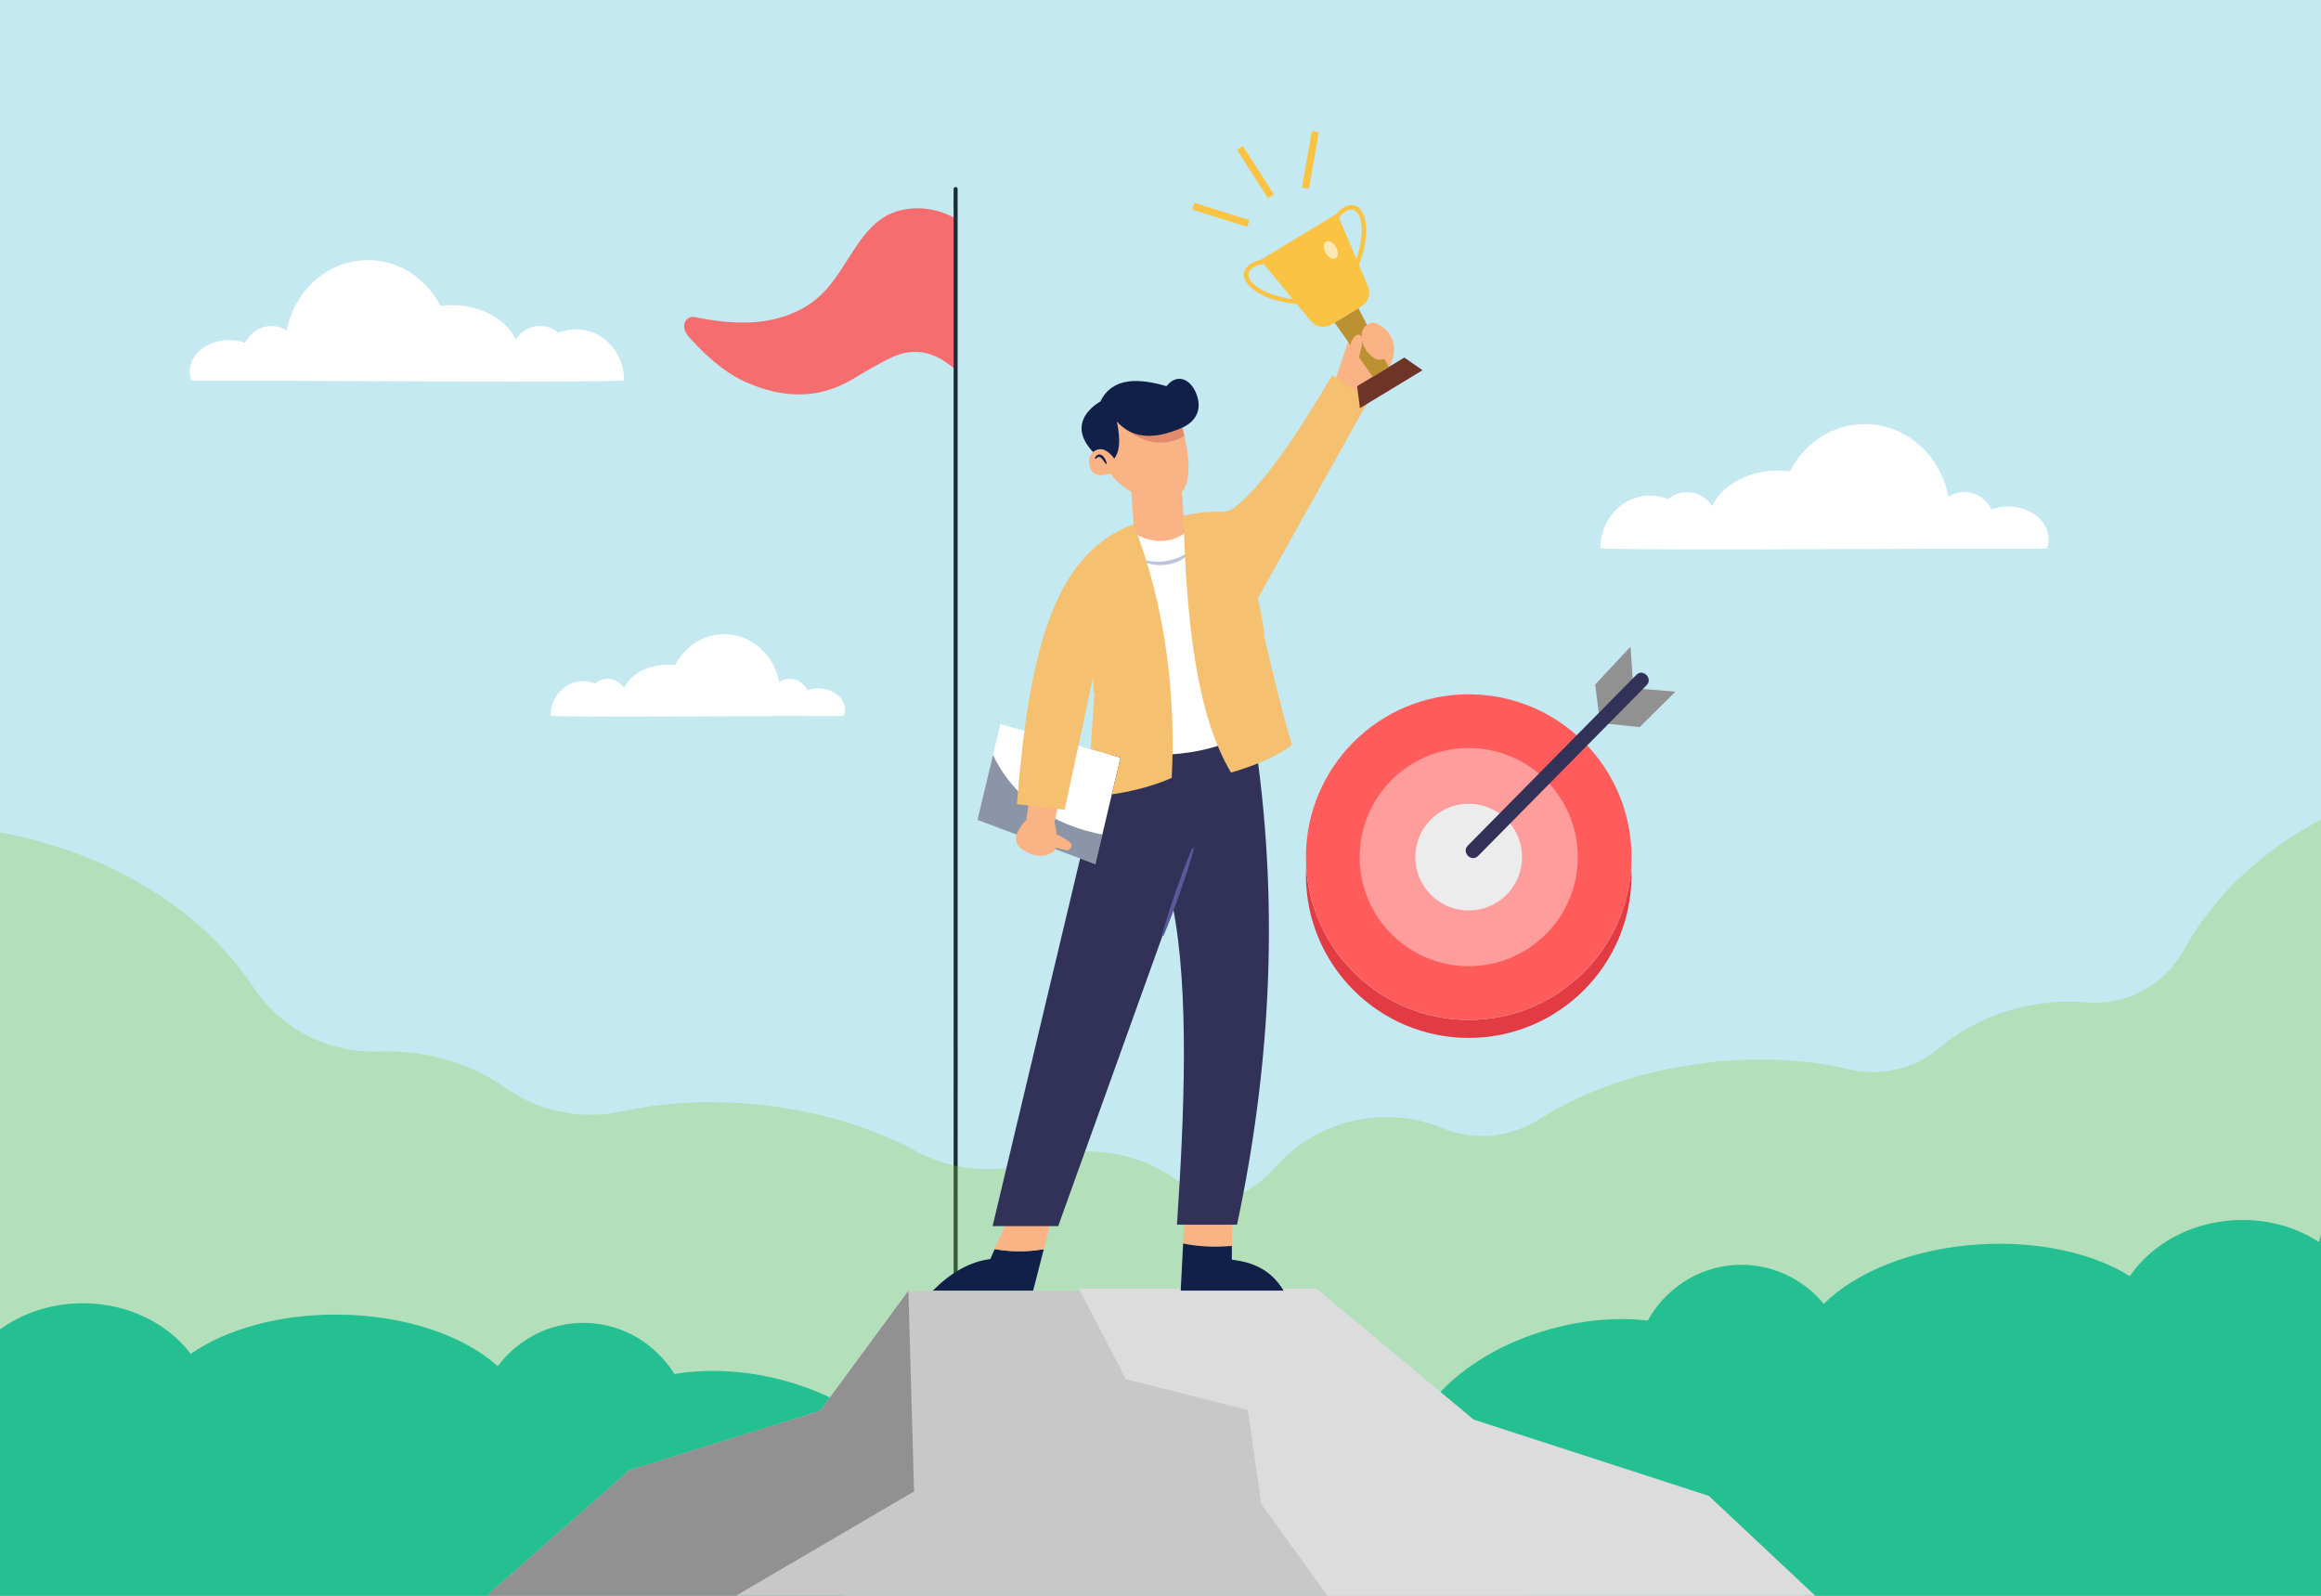 <svg version="1.1" id="Layer_1" xmlns="http://www.w3.org/2000/svg" xmlns:xlink="http://www.w3.org/1999/xlink" x="0" y="0" viewBox="0 0 2000 1375" style="enable-background:new 0 0 2000 1375" xml:space="preserve"><rect x="0" y="0" width="2000" height="1375" fill="#808080" stroke="none"/><style>.st7{opacity:.8;fill:#00b888}.st8,.st9{fill:#fff}.st9{opacity:.4}.st12{fill:#919191}.st13{fill:#f9b384}.st14{fill:#102048}.st15{fill:#323258}.st18{fill:#f5c070}.st22{fill:#fbc343}</style><defs><path id="SVGID_1_" d="M0 0h2000v1375H0z"/></defs><clipPath id="SVGID_00000008845398226992709960000016912746683771573935_"><use xlink:href="#SVGID_1_" style="overflow:visible"/></clipPath><path style="clip-path:url(#SVGID_00000008845398226992709960000016912746683771573935_);fill:#c4e9f1" d="M0 0h2000v1375H0z"/><g style="clip-path:url(#SVGID_00000008845398226992709960000016912746683771573935_)"><defs><path id="SVGID_00000147186343481941990610000008812211207065901745_" d="M-34.76-35.78h2069.52v1446.56H-34.76z"/></defs><clipPath id="SVGID_00000059289863740989890490000004106875758319938948_"><use xlink:href="#SVGID_00000147186343481941990610000008812211207065901745_" style="overflow:visible"/></clipPath><path style="clip-path:url(#SVGID_00000059289863740989890490000004106875758319938948_);fill:none" d="M-34.95-35.96h2060.52v1448.38H-34.95z"/><g style="clip-path:url(#SVGID_00000059289863740989890490000004106875758319938948_)"><path d="M598.35 273.23c15.75 3.05 31.62 5.27 47.57 4.61 22.66-.93 45.85-8.19 62.74-24.91 18.63-18.44 28.21-46.73 48.59-62.74 18.28-14.36 46.51-13.64 66.21-1.81v130.01c-9.98-7.79-28.43-23.57-56.58-9.71-11.14 5.49-21.17 11.42-31.91 17.87-30.1 18.08-61.12 16.61-92.81 2.46-11.82-5.28-28.13-15.79-48.32-38.51-9.21-10.35-1.99-18.53 4.51-17.27z" style="fill:#f66d6f"/><path d="M821.74 1108.75V186.79c0-7.66-.16-15.34 0-22.99.01-.33 0-.65 0-.98 0-2.21 3.44-2.22 3.44 0V731.51c0 8.13.1 367.76 0 375.89-.01.46 0 .91 0 1.37 0 2.2-3.44 2.2-3.44-.02z" style="fill:#1a2e35"/></g><g style="clip-path:url(#SVGID_00000059289863740989890490000004106875758319938948_)"><path d="M2398.36 1072.24c-3.41-22.57 2.79-45.48 17.09-63.63 35.83-45.49 53.3-99.45 44.99-154.38-19.24-127.35-169.4-211.62-335.38-188.22-111.37 15.7-201.55 75.89-243.02 152.27-16.34 30.1-49.22 48.4-84.27 45.47-12.99-1.09-26.44-.75-40.08 1.17-33.8 4.77-63.57 18.52-86.26 37.83-21.57 18.37-51.1 25.06-79.04 18.47-38.11-8.98-83.07-11.06-130.2-4.41-52.92 7.46-99.94 24.7-135.51 47.42-24.68 15.77-55.79 19.34-83 8.11-20.53-8.48-43.52-11.77-67.05-8.45-31.41 4.43-58.41 19.88-77.64 41.85-14.88 17.01-35.41 28.75-58.32 31.27-1.11.12-2.24.28-3.35.42-2.51-2.14-4.94-4.39-7.27-6.75-20.05-20.31-46.99-34.19-77.75-37.71-21.12-2.42-41.68.31-60.39 7.18-33.87 12.44-71.79 8.55-103.37-8.62-35.62-19.37-80.43-33.5-130.02-39.18-43.6-5-85.19-2.81-121.33 5.12-34.93 7.66-71.97.94-100.8-19.6-22.63-16.12-50.73-27.22-81.97-30.8-9.5-1.09-18.89-1.43-28.08-1.09-43.73 1.64-84.47-19.78-108.05-55.39-47.15-71.2-137.28-125.03-245.76-137.45-170.65-19.55-322.02 70.74-338.1 201.67-6.55 53.37 10.43 105.24 44.38 149.29 18.77 24.36 27.59 54.55 23.89 84.71l-21.99 179.04c-7.89 64.29 39.66 122.59 106.22 130.21L1034.65 1601c44.69 5.12 86.56-13.93 111.66-46.45l1210.48-170.65c47.95-6.76 81.15-49.79 74.15-96.1l-32.58-215.56z" style="opacity:.3;fill:#8bc53f"/><path class="st7" d="M2437.45 1086.97c-5.83-97.25-109.81-170.13-232.24-162.78-103.77 6.23-187.45 68.09-207.01 146.02-20.21-13.24-45.89-20.45-73.42-18.8-38.41 2.3-71.22 21.29-89.48 48.19-31.4-19.57-77.94-30.47-129.13-27.4-57.34 3.44-106.76 23.59-134.58 51.27-18.37-22.03-46.18-35.31-76.49-33.49-32.57 1.95-60.18 20.88-75.24 47.91-25.56-2.98-54.37-.86-83.69 7.25-81.56 22.56-136.1 82.72-121.81 134.38 9.66 34.91 48.29 56.97 97.49 60.66l12.01 200.11 1068.09-7.49-15.47-314.4c40.32-34.6 63.98-81.35 60.97-131.43zM-437.7 1184.27c.93-97.42 101.11-175.44 223.76-174.26 103.95 1 190.64 58.58 214.1 135.42 19.52-14.24 44.81-22.73 72.38-22.47 38.48.37 72.2 17.68 91.79 43.63 30.37-21.13 76.3-34.35 127.59-33.86 57.44.55 107.81 18.19 136.99 44.44 17.24-22.93 44.35-37.59 74.71-37.3 32.63.31 61.16 17.83 77.56 44.07 25.38-4.26 54.25-3.6 83.95 3.03 82.59 18.43 140.09 75.77 128.41 128.08-7.89 35.35-45.36 59.33-94.31 65.49L697.31 1581l-1069.96-10.27 2.48-258.25c-42.03-32.54-68.01-78.04-67.53-128.21z"/><g><path class="st8" d="M1765.24 464.46c0 2.87-.55 5.64-1.55 8.26h-88.63c-.06-.06-.09-.12-.15-.18 0 .06-.03.12-.06.18 0 0-2.38 0-6.68.06-43.87.24-289.11 1.62-289.11-.55 0-25 19.12-45.24 42.68-45.24 5.52 0 10.79 1.1 15.61 3.11 4.48-3.84 10.21-6.1 16.4-6.1 8.96 0 16.92 4.76 21.68 12.04.06-.12.12-.27.18-.4 4.57-9.73 13.48-17.93 25-23.29 9.24-4.33 20.12-6.83 31.83-6.83 3.38 0 6.71.21 9.94.61 12.41-24.21 36.65-40.67 64.51-40.67 35.64 0 65.4 26.95 72.01 62.68 3.99-2.62 8.72-4.15 13.78-4.15 10.15 0 18.96 6.07 23.32 15 4.39-1.59 9.24-2.47 14.36-2.47 13.78 0 25.67 6.4 31.34 15.67 2.26 3.7 3.54 7.88 3.54 12.27z"/><path class="st9" d="M1761.7 452.21c-11.31-3.02-23.41-2.93-35.24-2.77-26.4.3-52.77.61-79.18.91-31.62.37-59.79-17.71-92.1-14.79-15.49 1.43-31.25 7.74-46.13 8.63-11.8.7-26.16-1.4-33.44-8.54 4.57-9.73 13.48-17.93 25-23.29 9.24-4.33 20.12-6.83 31.83-6.83 3.38 0 6.71.21 9.94.61 12.41-24.21 36.65-40.67 64.51-40.67 35.64 0 65.4 26.95 72.01 62.68 3.99-2.62 8.72-4.15 13.78-4.15 10.15 0 18.96 6.07 23.32 15 4.39-1.59 9.24-2.47 14.36-2.47 13.78 0 25.67 6.41 31.34 15.68z"/><path class="st8" d="M728.08 611.54c0 1.89-.37 3.72-1.04 5.43h-58.17a.234.234 0 0 1-.12-.12c0 .06-.03.09-.03.12 0 0-194.21 1.25-194.21-.34 0-16.4 12.53-29.7 28.02-29.7 3.63 0 7.07.73 10.24 2.04 2.96-2.5 6.71-3.99 10.76-3.99 5.88 0 11.1 3.11 14.24 7.9 4.21-9.27 14.36-16.43 27.04-18.96 3.29-.7 6.8-1.07 10.4-1.07 2.23 0 4.39.12 6.52.4 8.14-15.88 24.05-26.71 42.35-26.71 23.41 0 42.93 17.71 47.29 41.16 2.62-1.74 5.73-2.71 9.05-2.71 6.65 0 12.44 3.99 15.3 9.85 2.87-1.04 6.07-1.65 9.45-1.65 12.63 0 22.91 8.23 22.91 18.35z"/><path class="st9" d="M728.08 611.54c0 1.89-.37 3.72-1.04 5.43h-33.72c-2.07-3.23-3.54-6.89-6.07-9.79-11.52-13.17-35.52-2.62-49.42-13.23-2.53-1.92-4.57-4.45-7.2-6.22-8.08-5.37-18.81-2.01-28.17.55-9.57 2.62-20.37 4.05-28.96-.91-4.54-2.62-8.11-8.05-8.69-13.45 3.29-.7 6.8-1.07 10.4-1.07 2.23 0 4.39.12 6.52.4 8.14-15.88 24.05-26.71 42.35-26.71 23.41 0 42.93 17.71 47.29 41.16 2.62-1.74 5.73-2.71 9.05-2.71 6.65 0 12.44 3.99 15.3 9.85 2.87-1.04 6.07-1.65 9.45-1.65 12.63 0 22.91 8.23 22.91 18.35z"/><g><path class="st8" d="M537.76 327.63c0 2.32-286.71.46-286.71.46-.03-.06-.03-.09-.03-.15-.06.06-.12.09-.18.15h-85.88c-.98-2.53-1.49-5.21-1.49-7.99 0-14.97 15.12-27.07 33.78-27.07 4.97 0 9.7.85 13.93 2.38 4.24-8.63 12.77-14.51 22.62-14.51 4.88 0 9.45 1.46 13.32 3.99 6.43-34.63 35.27-60.73 69.82-60.73.24 0 .49 0 .73.03 26.71.24 49.88 16.13 61.8 39.39 3.11-.4 6.34-.61 9.63-.61 25.61 0 47.41 12.35 55.24 29.57 4.63-7.04 12.32-11.65 21.01-11.65 6.01 0 11.55 2.2 15.91 5.91 4.66-1.95 9.79-3.02 15.12-3.02 16.55 0 30.82 10.3 37.44 25.18 2.54 5.65 3.94 11.99 3.94 18.67z"/><path class="st9" d="M533.83 308.97c-12.9 4.33-27.41 4.88-41.22 5.18-32.23.7-66.49.88-93.9-16.04-9.51-5.85-17.9-13.63-28.14-18.05-17.13-7.41-39.15-5.43-51.77-19.15-8.17-8.87-9.63-23.26-3.38-33.6.67-1.1 1.4-2.16 2.26-3.14 26.71.24 49.88 16.13 61.8 39.39 3.11-.4 6.34-.61 9.63-.61 25.61 0 47.41 12.35 55.24 29.57 4.63-7.04 12.32-11.65 21.01-11.65 6.01 0 11.55 2.2 15.91 5.91 4.66-1.95 9.79-3.02 15.12-3.02 16.55.03 30.82 10.33 37.44 25.21z"/></g></g><g><path style="fill:#c8c8c8" d="m1718.73 1599.22-1150.31 5.95-263.53 1.35 116.88-233.76 120.54-105.93 164.36-51.14 76.09-103.47h345.79l135.47 112.9 202.68 65.74 118.42 111.12 2.81 4.16 127.22 187.82z"/><path style="fill:#dcdcdc" d="m1720.95 1592.02-88.03-9.35-206.99-136.35-258.71-38.97-80.36-111.4-11.58-80.98-105.05-26.53-40.65-78.16h204.76l135.48 112.91 202.68 65.74 118.42 111.11 2.81 4.17z"/><path class="st12" d="m787.64 1285.09-170.46 99.84-48.76 220.24-263.53 1.35 116.88-233.76 120.54-105.93 164.36-51.14 76.09-103.47z"/><g><path class="st13" d="m1061.51 1073.5.32-28.42-41.17 2.91-1.19 23.49c13.12 2.72 28.05 3.41 42.04 2.02z"/><path class="st14" d="M1106.08 1112.05c-11.16-18.28-26.43-24.38-44.65-26.69l.09-11.86c-14 1.39-28.92.7-42.04-2.02l-2.05 40.58h88.65zM857.13 1076.27l-3.76 8.61c-18.22 2.31-34.53 12.12-49.51 27.18h86.39l9.19-35.68c-14.74 2.5-28.81 2.32-42.31-.11z"/><path class="st13" d="m899.45 1076.37 7.31-28.39-36.4-1.94-13.22 30.22c13.49 2.44 27.56 2.62 42.31.11z"/><path class="st15" d="M1080.52 632.03c21.68 141.08 15.53 281.51-14.56 423.23h-51.77c6.18-91.99 10.9-201.33-3.56-273.74l-98.77 274.96h-56.54l93.19-391.44 32.03-62.77 75.07-9.06 24.91 38.82z"/><path class="st13" d="m1149.44 331.11 13.91-41.74 37.66 8.8c2.84 13.98-14.09 35.18-26.66 51.06l-24.91-18.12zM1022.43 480.1l-43.37.5-4.31-56.81-.51-6.79 43.57-.39 1.55 21.55z"/><path class="st13" d="M1019.12 434.25c-14.2 10.13-32.76 3.82-44.37-10.45l-.5-6.79 43.57-.39 1.3 17.63z"/><path class="st13" d="M1008.99 429.49c-22.01 5.03-46.59-9.09-56.28-27.84L951.4 368l12.32-17.47 52.41 4.51c-.24.06-.21.79 0 2.04.61 3.26 2.62 10.21 4.48 18.6 4.57 20.4 8.23 49.27-11.62 53.81z"/><path class="st8" d="M974.05 457.31s32.36 25.89 60.51-11l53.39 177.32c-32.69 23.1-74.02 31.07-123.6 24.59l9.7-190.91z"/><g style="opacity:.3"><path d="M979.06 480.6c4.48 1.62 9.06 2.6 13.63 3.1 4.58.46 9.18.36 13.62-.55 4.43-.87 8.82-2.26 12.85-4.49 2.12-.93 3.96-2.35 5.98-3.54 1.98-1.25 3.71-2.84 5.73-4.17-1.49 1.84-3.03 3.7-4.73 5.41-1.84 1.54-3.56 3.3-5.7 4.49-4 2.81-8.73 4.5-13.53 5.49-9.67 1.86-20-.3-27.85-5.74z" style="fill:#1f3c88"/></g><path class="st18" d="M1147.98 323.34c-29.28 49.43-57.83 92.87-83.64 113.57-3.83 3.07-8.71 4.45-13.62 4.19-9.7-.5-19.72.69-30.88 3.33 2.34 88.7 10.76 170.87 40.93 221.24 18.18-5.24 40.23-13.67 52.42-23.94-9.93-33.71-21.68-82.03-30.42-124.25l96.75-172.79-31.54-21.35z"/><path d="M1020.61 375.68c-33.31 18.96-61.01-15.59-61.01-15.59l56.52-3.01c.62 3.27 2.63 10.22 4.49 18.6z" style="fill:#e28b6d"/><path class="st14" d="M960.15 395.18c4.08-5.28 5.95-14.16 2.27-32.03 12.13 13.73 30.18 16.93 56.63 5.18 0 0 17.2-6.73 13.27-24.27-3.56-15.86-16.83-24.27-27.18-11.33-23.49-6.86-46.59-8.09-56.95 13.27 0 0-33 17.15-4.85 44.98l16.81 4.2z"/><path class="st8" d="m965.54 652.75-15.65 66.28-6.02 25.59-101.61-38.17 13.39-55.88 6.37-26.63z"/><path style="fill:#6f3428" d="m1225.8 319.01-53.96 32.71-2.41-18.97 40.67-24.66z"/><path style="fill:#bb9132" d="m1196.68 316.23-13.83 8.38-32.85-46.68 20.48-12.42z"/><path class="st22" d="m1173.25 263.87-25.99 15.76a13.706 13.706 0 0 1-17.68-2.99l-43.49-52.59 66.17-40.12 26.51 62.88c2.65 6.27.3 13.53-5.52 17.06z"/><path class="st22" d="m1170.06 230.69-3.58-1.49c9.99-24.04 8.24-43.57.91-47.88-3.82-2.24-9.1.4-14.51 7.25l-3.05-2.41c9.57-12.12 16.84-9.77 19.52-8.19 8.94 5.25 11.65 26.4.71 52.72zM1118.29 262.12c-28.39-2.48-45.9-14.67-46.41-25.01-.16-3.11 1.12-10.64 16.29-13.51l.72 3.81c-8.57 1.62-13.36 5.09-13.13 9.51.42 8.5 16.94 19.07 42.87 21.34l-.34 3.86z"/><path d="M1142.39 217.98c-2.28-3.95-2.16-8.28.26-9.68 2.42-1.4 6.23.67 8.51 4.61s2.16 8.28-.26 9.68c-2.42 1.41-6.23-.66-8.51-4.61z" style="opacity:.6;fill:#fff"/><path class="st13" d="M1200.99 297.18c.94 6.73-3.31 12.74-12.28 12.74-5.61 0-13.46-7.69-15.11-16.82-1.36-7.53 1.53-12.47 6.85-14.66 5.45-2.25 18.76 6.05 20.54 18.74z"/><path transform="rotate(-72.512 1052.027 185.17)" class="st22" d="M1048.99 160.41h6.1v49.53h-6.1z"/><path transform="rotate(-79.986 1129.12 137.863)" class="st22" d="M1104.4 134.82h49.53v6.1h-49.53z"/><path transform="rotate(-32.624 1081.894 148.291)" class="st22" d="M1078.76 123.53h6.1v49.53h-6.1z"/><path class="st13" d="M960.8 406.83c-13.22 4.72-21.67 3.65-22.38-8.99-.4-7.25 7.07-13.03 13.65-9.97 2.85 1.33 5.52 3.85 8.08 7.3l.65 11.66z"/><path d="m949.89 719.03-6.02 25.59-101.61-38.17 13.4-55.87c12.5 25.85 38.94 57.93 94.23 68.45z" style="opacity:.48;fill:#102048"/><path class="st18" d="M1073.98 477.52c1.75 5.56 3.27 11.17 4.74 16.79 1.51 5.61 2.84 11.27 4.17 16.92 1.3 5.66 2.55 11.33 3.65 17.04 1.1 5.71 2.18 11.42 2.97 17.2l-1.48.34c-1.79-5.55-3.3-11.16-4.8-16.78-1.48-5.62-2.83-11.27-4.11-16.93-1.26-5.67-2.52-11.34-3.6-17.05-1.12-5.7-2.18-11.42-3.02-17.18l1.48-.35z"/><path d="M1001.17 805.86c1.74-6.41 3.71-12.74 5.72-19.06 1.97-6.33 4.2-12.57 6.28-18.86 2.2-6.25 4.45-12.48 6.77-18.69 2.38-6.19 4.77-12.37 7.44-18.46l1.43.5c-1.7 6.42-3.67 12.75-5.67 19.08-2.05 6.3-4.17 12.58-6.34 18.84-2.28 6.22-4.42 12.49-6.82 18.67-2.35 6.2-4.76 12.37-7.38 18.48l-1.43-.5z" style="fill:#59599b"/><path class="st14" d="M952.87 399.81c-.68-.95-1.31-1.93-1.98-2.83-.69-.88-1.32-1.8-2.1-2.42-.75-.68-1.44-.99-2.16-.81-.8.1-1.6.96-2.5 1.68l-.75-.47c.5-1.13 1.08-2.4 2.58-3.07 1.56-.71 3.37.08 4.3.99 1.93 1.92 2.97 4.18 3.42 6.62l-.81.31z"/><path class="st13" d="M1173.06 299.19c1.41-5.35.69-10.19-1.63-10.8-2.31-.61-5.87 1.89-7.28 7.25-1.41 5.35-3.04 13.07.61 14.79 6.46 3.04 6.89-5.89 8.3-11.24zM888.96 677.74c-.97 1.35-4.53 28.72-4.53 28.72s-15.86 14.87-5.18 23.99 23.62 8.78 29.77 2.03c2.14-6.61 2.31-14.33-.32-23.65l6.15-30.41-25.89-.68z"/></g></g></g><g style="clip-path:url(#SVGID_00000059289863740989890490000004106875758319938948_)"><path d="M1405.88 754.04c0 77.48-62.82 140.28-140.29 140.28-77.48 0-140.28-62.81-140.28-140.28 0-2.6.07-5.17.21-7.74 4.02 73.87 65.19 132.53 140.07 132.53s136.06-58.66 140.08-132.53c.13 2.56.21 5.14.21 7.74z" style="fill:#e23b44"/><path d="M1405.88 738.54c0 2.6-.07 5.18-.21 7.75-4.02 73.87-65.2 132.53-140.08 132.53-74.88 0-136.05-58.66-140.07-132.53-.14-2.57-.21-5.16-.21-7.75 0-77.49 62.81-140.29 140.28-140.29s140.29 62.81 140.29 140.29z" style="fill:#ff5c5b"/><circle class="st9" cx="1265.59" cy="738.54" r="93.97"/><circle transform="rotate(-45.001 1265.584 738.558)" cx="1265.59" cy="738.54" style="fill:#ececec" r="45.98"/><path class="st12" d="m1378.37 619.76-3.81-29.93 30.47-32.61 2.19 32.3zM1443.76 595.94l-30.9-2.51-30.98 29.8 30.98 3.31z"/><path class="st15" d="M1410.01 581.51c-16.4 16.62-32.81 33.24-49.21 49.86-26.02 26.37-52.05 52.74-78.07 79.1-5.98 6.06-11.96 12.12-17.95 18.18-5.69 5.76 3.19 14.65 8.89 8.89 16.4-16.62 32.81-33.24 49.21-49.86 26.02-26.37 52.05-52.74 78.07-79.1 5.98-6.06 11.96-12.12 17.95-18.18 5.69-5.77-3.19-14.66-8.89-8.89z"/></g><path style="clip-path:url(#SVGID_00000059289863740989890490000004106875758319938948_);fill:none" d="M-45.48-35.47h2090.95v1445.95H-45.48z"/></g><path style="clip-path:url(#SVGID_00000008845398226992709960000016912746683771573935_);fill:#f5c070" d="M976.77 451.72c-70.28 26.12-90.1 112.65-100.53 241.24l41.17 4.77 27.53-128.47-5.06 76.35 25.66 7.14-7.48 31.7c31.56-4.45 51.6-14.23 51.6-14.23 3.76-69.92-5.22-148.14-32.89-218.5z"/><path style="clip-path:url(#SVGID_00000008845398226992709960000016912746683771573935_);fill:#f5c070" d="M946.99 529.82c.32 5.69.22 11.28.07 16.87-.05 5.62-.28 11.23-.52 16.84-.26 5.61-.58 11.22-1.04 16.81-.47 5.6-.96 11.2-1.74 16.78l-1.52-.07c-.24-5.63-.19-11.25-.13-16.87.08-5.62.3-11.23.57-16.84.3-5.61.61-11.21 1.1-16.81.45-5.6.95-11.2 1.69-16.78l1.52.07z"/><path style="clip-path:url(#SVGID_00000008845398226992709960000016912746683771573935_);fill:#f9b384" d="m908.25 730.14 11.78 2.71s6.69-3.82 1.04-7.85c-4.61-3.29-12.25-7.64-14.18-6.35-1.92 1.28 1.36 11.49 1.36 11.49z"/></svg>
